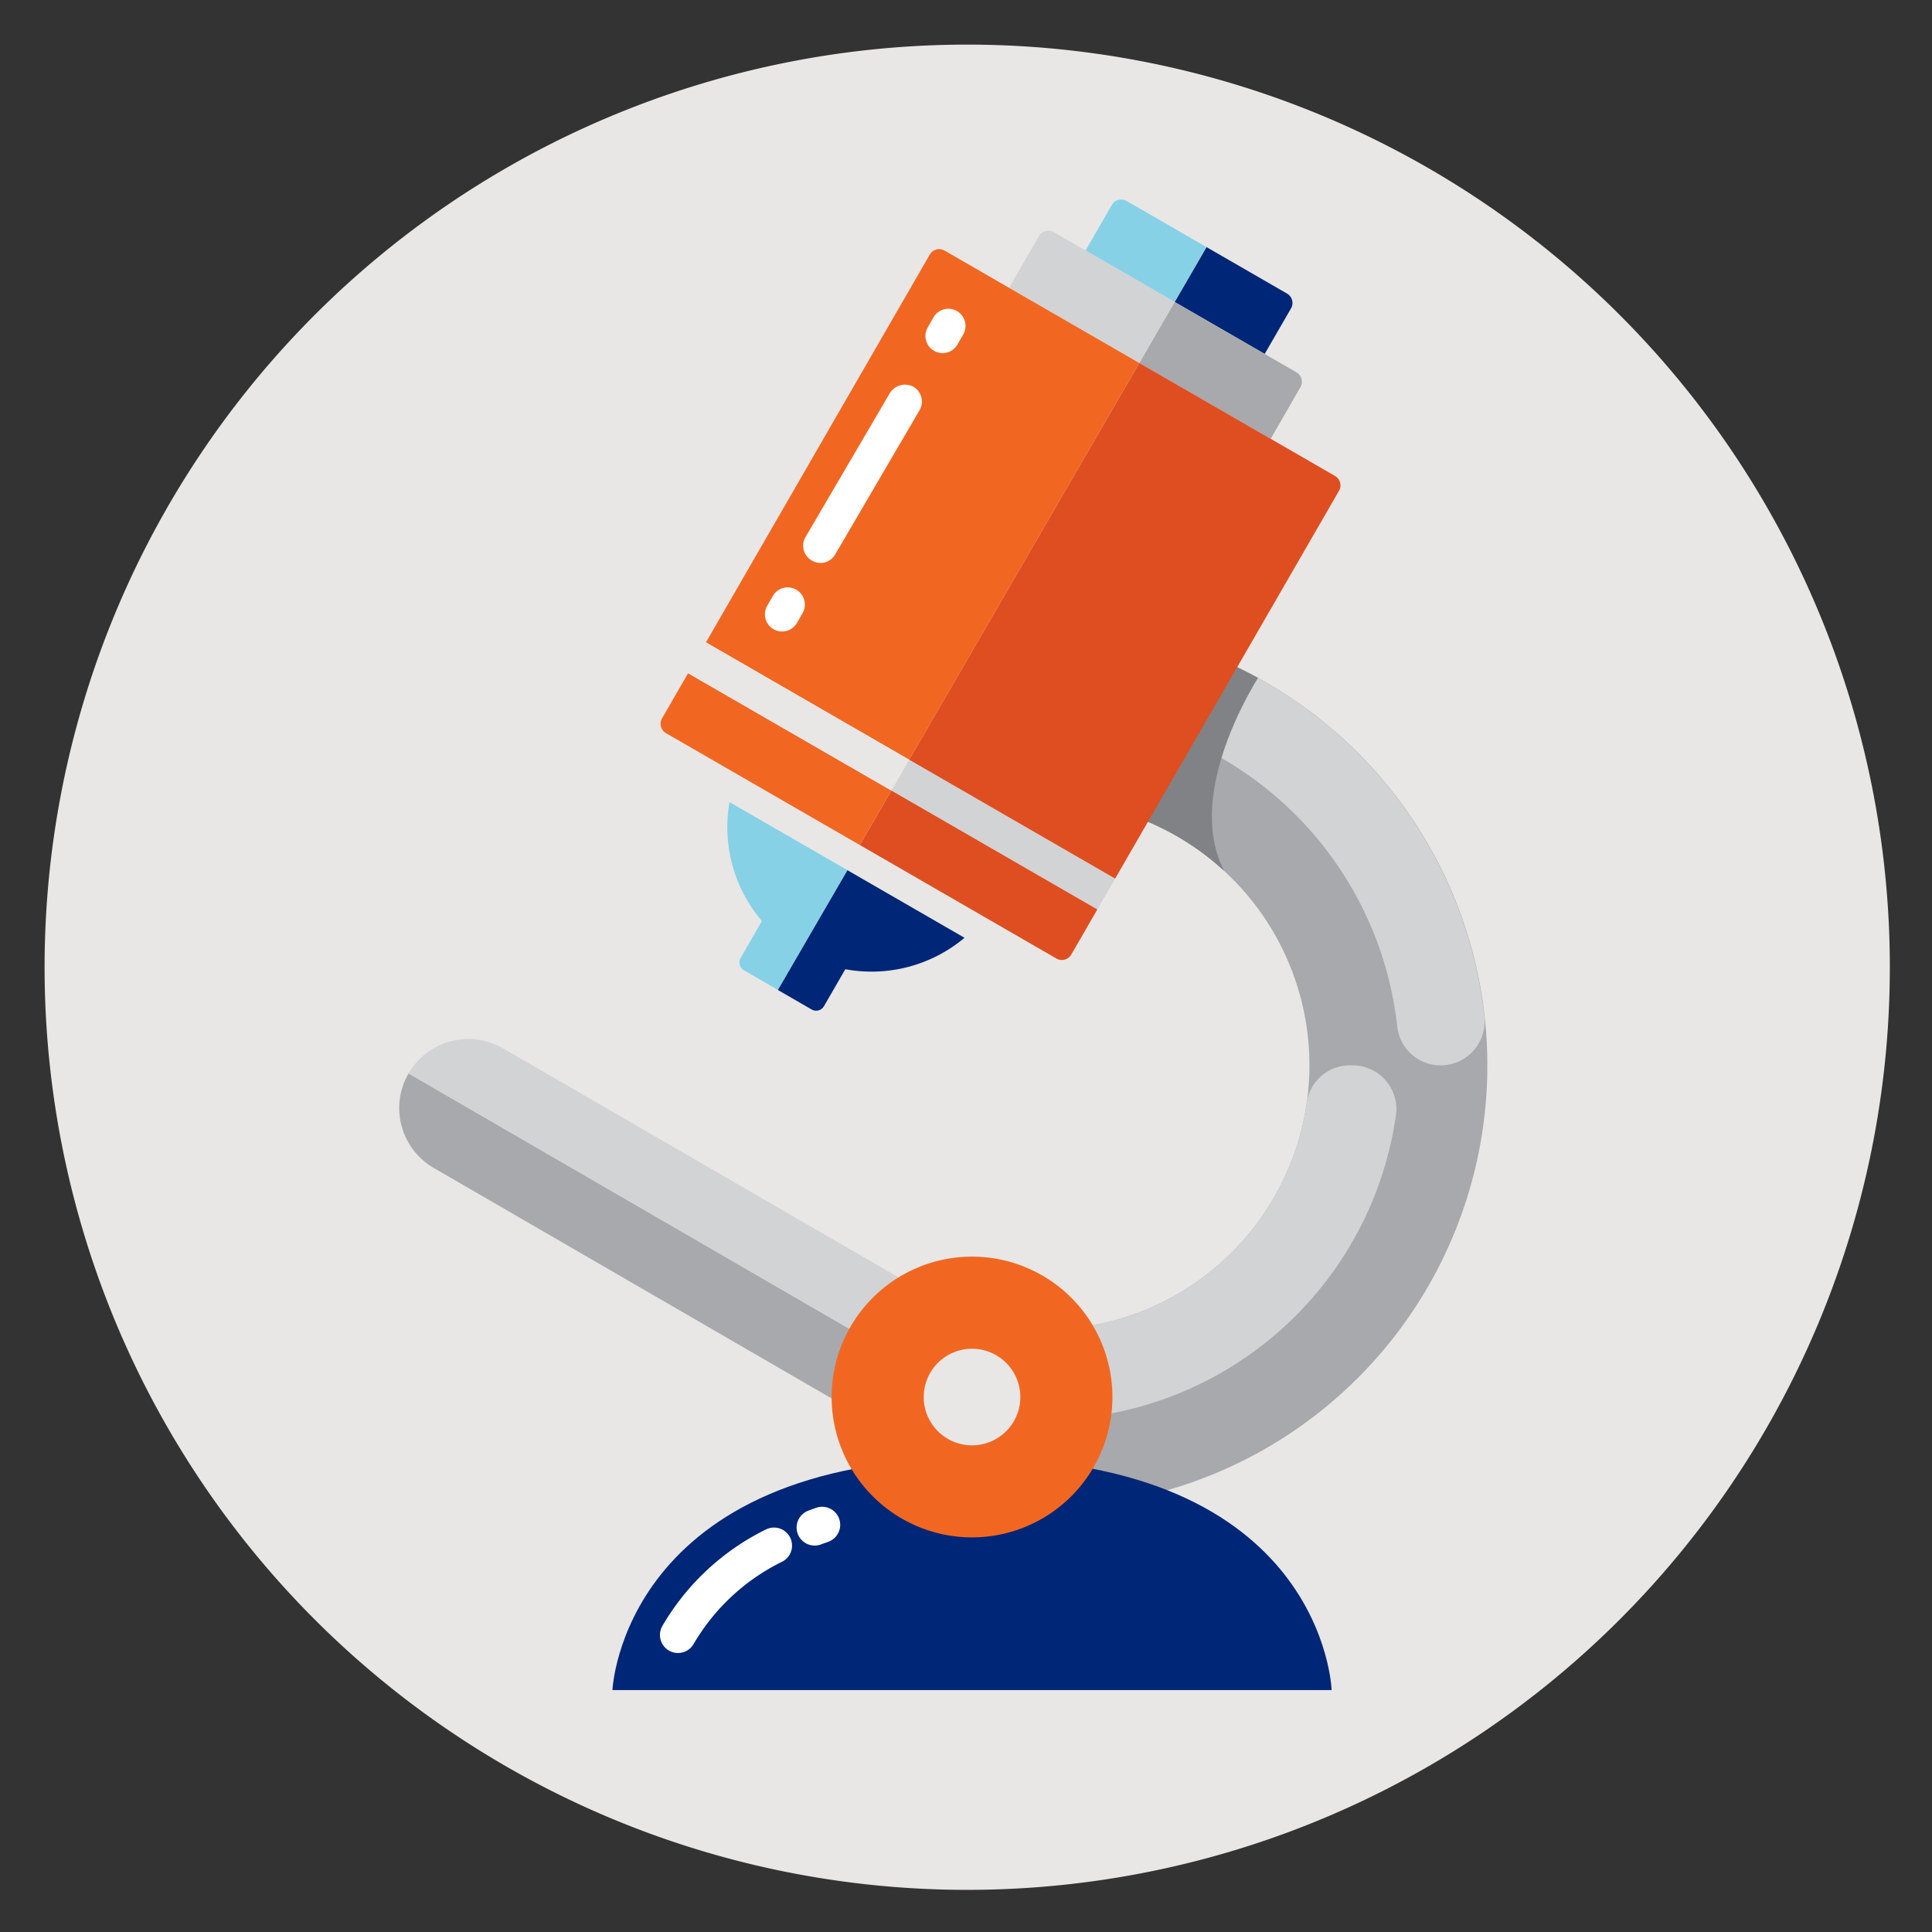 <svg xmlns="http://www.w3.org/2000/svg" xmlns:xlink="http://www.w3.org/1999/xlink" width="100" height="100" viewBox="0 0 100 100">
  <rect x="0" y="0" width="100" height="100" fill="#333333" stroke="none"/>
  <defs>
    <clipPath id="clip-path">
      <rect id="Rectángulo_245" data-name="Rectángulo 245" width="95.511" height="95.511" fill="none"/>
    </clipPath>
    <clipPath id="clip-path-2">
      <path id="Trazado_1201" data-name="Trazado 1201" d="M72.76,45.044l-2.209,4.175A13.68,13.68,0,0,1,67.2,75.959a5.667,5.667,0,0,1-3.3,9.059A22.875,22.875,0,0,0,74.9,41Z" transform="translate(-63.895 -41.004)" fill="none"/>
    </clipPath>
  </defs>
  <g id="Icono-4" transform="translate(-611 -313)">
    <g id="Grupo_5893" data-name="Grupo 5893" transform="translate(613.308 315.308)">
      <g id="Grupo_5888" data-name="Grupo 5888">
        <g id="Grupo_5887" data-name="Grupo 5887" clip-path="url(#clip-path)">
          <path id="Trazado_1185" data-name="Trazado 1185" d="M47.755,95.511A47.755,47.755,0,1,0,0,47.755,47.756,47.756,0,0,0,47.755,95.511" fill="#e8e7e5"/>
          <path id="Trazado_1186" data-name="Trazado 1186" d="M74.9,41,72.76,45.045l-2.208,4.174A13.68,13.68,0,0,1,67.2,75.959a5.669,5.669,0,0,1-3.305,9.06,23.153,23.153,0,0,0,2.638.155A22.877,22.877,0,0,0,74.9,41" transform="translate(-14.745 -9.462)" fill="#a7a9ac"/>
          <path id="Trazado_1187" data-name="Trazado 1187" d="M50.145,84.172l-1.793,3.1L25.645,74.117a3.578,3.578,0,0,1-1.3-4.89Z" transform="translate(-5.506 -15.975)" fill="#a7a9ac"/>
          <path id="Trazado_1188" data-name="Trazado 1188" d="M52.082,80.54l-1.793,3.1-25.8-14.945a3.578,3.578,0,0,1,4.89-1.3Z" transform="translate(-5.651 -15.44)" fill="#d1d3d4"/>
          <path id="Trazado_1189" data-name="Trazado 1189" d="M80.7,19.155,82.062,16.8a.562.562,0,0,0-.205-.768l-4.168-2.406L76.04,16.465Z" transform="translate(-17.548 -3.144)" fill="#002677"/>
          <path id="Trazado_1190" data-name="Trazado 1190" d="M76.3,12.884,72.172,10.5a.562.562,0,0,0-.768.206l-1.361,2.358,4.613,2.664Z" transform="translate(-16.164 -2.405)" fill="#87d1e6"/>
          <path id="Trazado_1191" data-name="Trazado 1191" d="M73.66,20.476l6.8,3.925L82,21.728a.564.564,0,0,0-.206-.769l-1.648-.952-4.658-2.689Z" transform="translate(-16.998 -3.996)" fill="#a7a9ac"/>
          <path id="Trazado_1192" data-name="Trazado 1192" d="M73.468,16.21l-4.614-2.663L67.209,12.6a.563.563,0,0,0-.768.206L64.9,15.476l6.741,3.892Z" transform="translate(-14.976 -2.89)" fill="#d1d3d4"/>
          <path id="Trazado_1193" data-name="Trazado 1193" d="M52.934,55.549l-3.6,6.2,1.754,1.013a.466.466,0,0,0,.637-.171l1.105-1.913A7.487,7.487,0,0,0,59,59.051l-3.924-2.265Z" transform="translate(-11.385 -12.819)" fill="#002677"/>
          <path id="Trazado_1194" data-name="Trazado 1194" d="M49.975,53.236l-3.922-2.265a7.488,7.488,0,0,0,1.675,6.157l-1.1,1.912a.467.467,0,0,0,.171.637l1.757,1.015,3.6-6.2Z" transform="translate(-10.601 -11.763)" fill="#87d1e6"/>
          <path id="Trazado_1195" data-name="Trazado 1195" d="M38.209,107.121s.5-12,18.682-12,18.542,12,18.542,12Z" transform="translate(-8.817 -21.951)" fill="#002677"/>
          <path id="Trazado_1196" data-name="Trazado 1196" d="M51.816,99.742q.192-.072.389-.141" transform="translate(-11.958 -22.985)" fill="none" stroke="#fff" stroke-linecap="round" stroke-linejoin="round" stroke-width="1.868"/>
          <path id="Trazado_1197" data-name="Trazado 1197" d="M42.62,105.625A11.764,11.764,0,0,1,47.588,101" transform="translate(-9.835 -23.308)" fill="none" stroke="#fff" stroke-linecap="round" stroke-linejoin="round" stroke-width="1.868"/>
          <path id="Trazado_1198" data-name="Trazado 1198" d="M68.192,82.346a5.644,5.644,0,0,1,1.219,3.505,5.722,5.722,0,0,1-.106,1.084,18.346,18.346,0,0,0,16.379-15.68,2.268,2.268,0,0,0-2.252-2.572H83.31a2.255,2.255,0,0,0-2.241,1.925A13.682,13.682,0,0,1,68.192,82.346" transform="translate(-15.737 -15.85)" fill="#d1d3d4"/>
          <path id="Trazado_1199" data-name="Trazado 1199" d="M77.558,41,75.42,45.045a18.354,18.354,0,0,1,12,15.262,2.253,2.253,0,0,0,2.252,1.99,2.278,2.278,0,0,0,2.255-2.542A22.9,22.9,0,0,0,77.558,41" transform="translate(-17.405 -9.462)" fill="#d1d3d4"/>
        </g>
      </g>
      <g id="Grupo_5890" data-name="Grupo 5890" transform="translate(49.15 31.542)">
        <g id="Grupo_5889" data-name="Grupo 5889" clip-path="url(#clip-path-2)">
          <path id="Trazado_1200" data-name="Trazado 1200" d="M79.476,41.5s-5.549,8.093-.653,12.132L71,49.371l5.264-9.625Z" transform="translate(-65.535 -40.714)" fill="#808285"/>
        </g>
      </g>
      <g id="Grupo_5892" data-name="Grupo 5892">
        <g id="Grupo_5891" data-name="Grupo 5891" clip-path="url(#clip-path)">
          <rect id="Rectángulo_246" data-name="Rectángulo 246" width="1.844" height="12.31" transform="translate(43.829 38.611) rotate(-60.002)" fill="#d1d3d4"/>
          <path id="Trazado_1202" data-name="Trazado 1202" d="M54.852,53.011l10.179,5.878a.562.562,0,0,0,.768-.206l1.349-2.335L56.487,50.193Z" transform="translate(-12.658 -11.583)" fill="#df4e21"/>
          <path id="Trazado_1203" data-name="Trazado 1203" d="M80.219,27.272l-3.332-1.924-6.8-3.925L58.178,41.959l10.659,6.154,1.75-3.031,4.519-7.83,5.318-9.212a.562.562,0,0,0-.206-.768" transform="translate(-13.426 -4.944)" fill="#df4e21"/>
          <path id="Trazado_1204" data-name="Trazado 1204" d="M66.93,19.656l-6.742-3.892-3.334-1.925a.562.562,0,0,0-.768.206L44.5,34.117l10.523,6.075Z" transform="translate(-10.269 -3.176)" fill="#f16722"/>
          <path id="Trazado_1205" data-name="Trazado 1205" d="M42.872,42.3l-1.348,2.334a.562.562,0,0,0,.206.768L51.758,51.19l1.635-2.818Z" transform="translate(-9.565 -9.761)" fill="#f16722"/>
          <rect id="Rectángulo_247" data-name="Rectángulo 247" width="1.844" height="12.15" transform="translate(33.307 32.537) rotate(-60.002)" fill="#e8e7e5"/>
          <path id="Trazado_1206" data-name="Trazado 1206" d="M60.225,81.556a7.266,7.266,0,1,0,7.266,7.266,7.266,7.266,0,0,0-7.266-7.266m0,9.768a2.5,2.5,0,1,1,2.5-2.5,2.5,2.5,0,0,1-2.5,2.5" transform="translate(-12.221 -18.821)" fill="#f16722"/>
          <path id="Trazado_1207" data-name="Trazado 1207" d="M59.715,19.959h0a.888.888,0,0,1-.325-1.213l.287-.5a.888.888,0,1,1,1.538.887l-.287.5a.889.889,0,0,1-1.213.325" transform="translate(-13.678 -4.109)" fill="#fff"/>
          <path id="Trazado_1208" data-name="Trazado 1208" d="M48.914,38.69h0a.888.888,0,0,1-.325-1.213l.287-.5a.888.888,0,1,1,1.538.888l-.287.5a.889.889,0,0,1-1.213.325" transform="translate(-11.185 -8.431)" fill="#fff"/>
          <path id="Trazado_1209" data-name="Trazado 1209" d="M56.661,22.948a.923.923,0,0,0-1.156.412l-4.348,7.42a.88.88,0,0,0,.3,1.184l.015.009a.876.876,0,0,0,1.228-.305L57.068,24.2a.888.888,0,0,0-.407-1.255" transform="translate(-11.778 -5.279)" fill="#fff"/>
        </g>
      </g>
    </g>
    <rect id="Rectángulo_249" data-name="Rectángulo 249" width="100" height="100" transform="translate(611 313)" fill="none"/>
  </g>
</svg>
